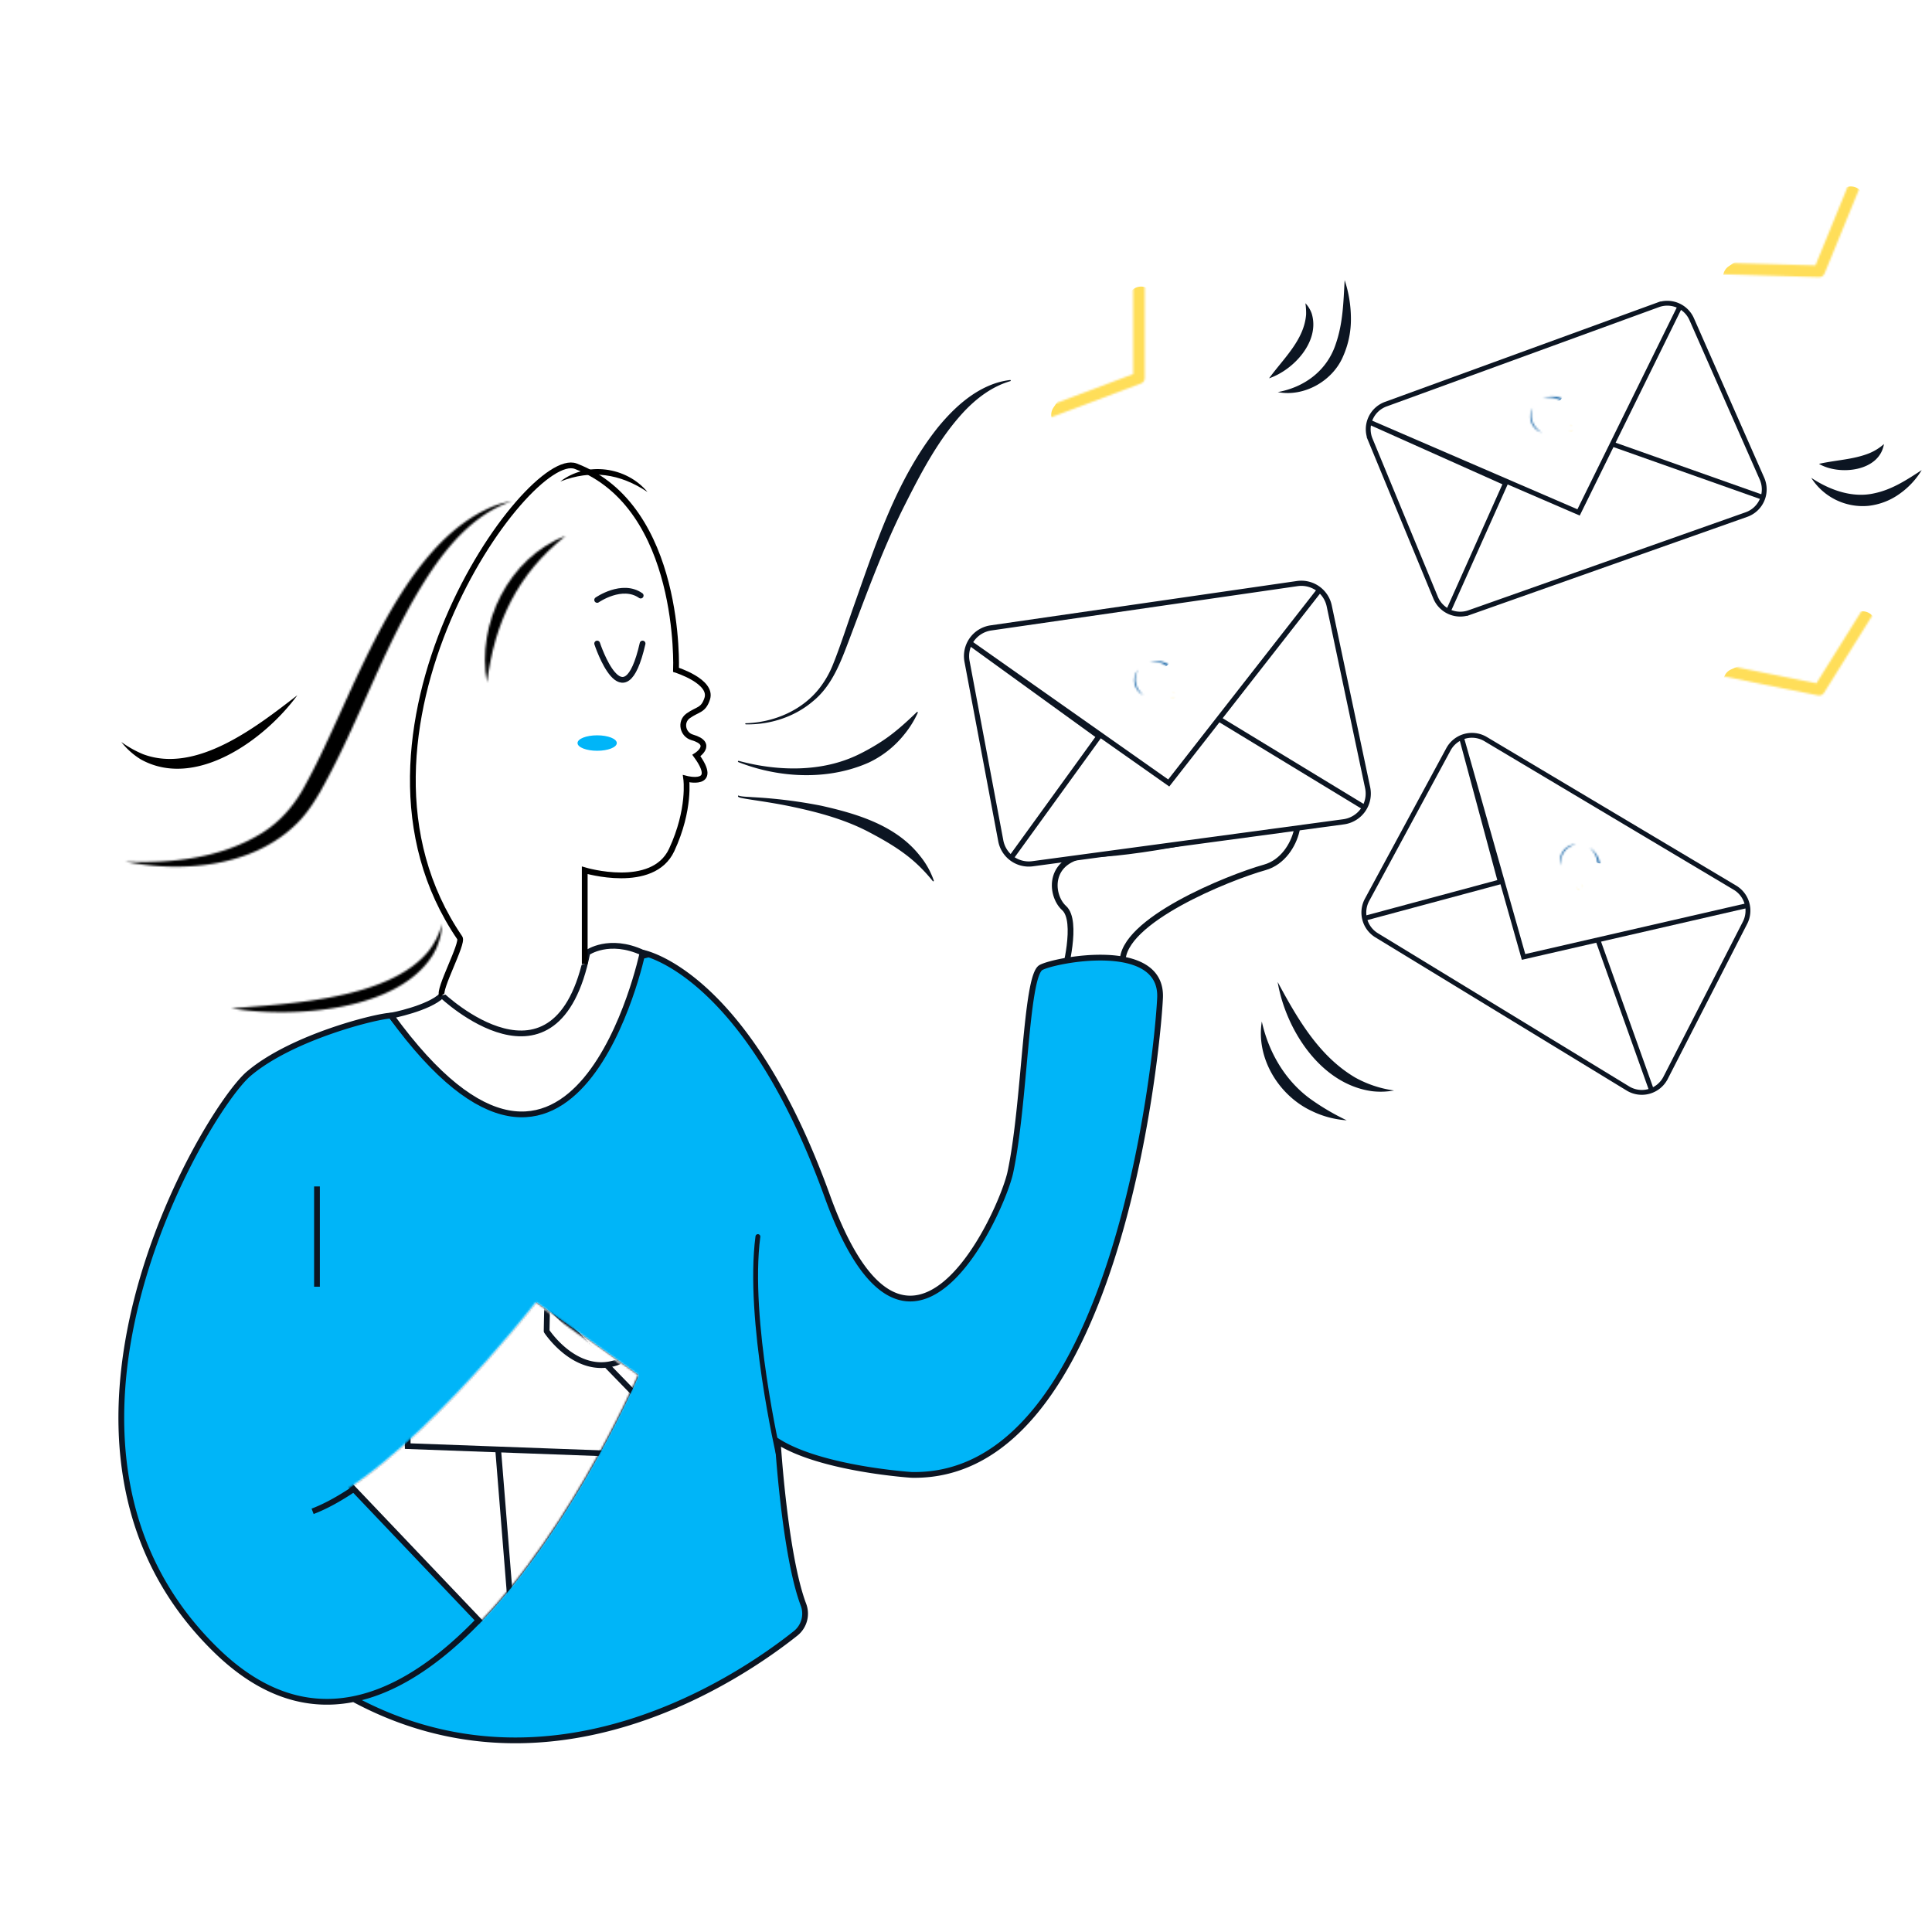 <svg xmlns="http://www.w3.org/2000/svg" xmlns:xlink="http://www.w3.org/1999/xlink" viewBox="0 0 1000 1000"><defs><style>.cls-1,.cls-18,.cls-2,.cls-24,.cls-4,.cls-9{fill:none;}.cls-1,.cls-10,.cls-11,.cls-12,.cls-18,.cls-2,.cls-20,.cls-24,.cls-4,.cls-5,.cls-8,.cls-9{stroke:#0c1522;}.cls-1,.cls-18,.cls-2,.cls-20,.cls-24,.cls-4{stroke-linecap:round;}.cls-1,.cls-2,.cls-20,.cls-4{stroke-linejoin:round;}.cls-1,.cls-2,.cls-4{stroke-width:5.96px;}.cls-1{filter:url(#luminosity-noclip);}.cls-2{filter:url(#luminosity-noclip-2);}.cls-10,.cls-11,.cls-12,.cls-20,.cls-21,.cls-3,.cls-7{fill:#fff;}.cls-4{filter:url(#luminosity-noclip-3);}.cls-10,.cls-11,.cls-12,.cls-18,.cls-21,.cls-23,.cls-24,.cls-5,.cls-7,.cls-8,.cls-9{stroke-miterlimit:10;}.cls-10,.cls-20,.cls-21,.cls-23,.cls-24,.cls-5,.cls-7,.cls-8,.cls-9{stroke-width:2.98px;}.cls-5{filter:url(#luminosity-noclip-4);}.cls-6{filter:url(#luminosity-noclip-5);}.cls-7{stroke:#0b141e;}.cls-25,.cls-8{fill:#00b5f8;}.cls-11{stroke-width:2.68px;}.cls-12{stroke-width:2.51px;}.cls-13{mask:url(#mask);}.cls-14{fill:#ffde59;}.cls-15{mask:url(#mask-2);}.cls-16{mask:url(#mask-3);}.cls-17{mask:url(#mask-4);}.cls-18{stroke-width:2.51px;}.cls-19{mask:url(#mask-5);}.cls-21,.cls-23{stroke:#000;}.cls-22{mask:url(#mask-6);}.cls-26{fill:#0c1522;}.cls-27{mask:url(#mask-7);}.cls-28{mask:url(#mask-8);}.cls-29{fill:#00569e;}.cls-30{mask:url(#mask-9);}.cls-31{mask:url(#mask-10);}.cls-32{mask:url(#mask-11);}.cls-33{mask:url(#mask-12);}.cls-34{filter:url(#luminosity-invert-noclip-6);}.cls-35{filter:url(#luminosity-invert-noclip-5);}.cls-36{filter:url(#luminosity-invert-noclip-4);}.cls-37{filter:url(#luminosity-invert-noclip-3);}.cls-38{filter:url(#luminosity-invert-noclip-2);}.cls-39{filter:url(#luminosity-invert-noclip);}.cls-40{filter:url(#luminosity-noclip-6);}</style><filter id="luminosity-noclip" x="534.08" y="131.77" width="100.49" height="111.54" filterUnits="userSpaceOnUse" color-interpolation-filters="sRGB"><feFlood flood-color="#fff" result="bg"/><feBlend in="SourceGraphic" in2="bg"/></filter><mask id="mask" x="534.08" y="131.77" width="100.49" height="111.54" maskUnits="userSpaceOnUse"><polyline class="cls-1" points="537.05 215.44 589.53 195.69 589.53 134.75"/></mask><filter id="luminosity-noclip-2" x="882.6" y="81.06" width="108.47" height="102.96" filterUnits="userSpaceOnUse" color-interpolation-filters="sRGB"><feFlood flood-color="#fff" result="bg"/><feBlend in="SourceGraphic" in2="bg"/></filter><mask id="mask-2" x="882.6" y="81.06" width="108.47" height="102.96" maskUnits="userSpaceOnUse"><polyline class="cls-2" points="885.58 138.81 941.63 140.43 964.73 84.03"/></mask><filter id="luminosity-noclip-3" x="883.65" y="302.34" width="107.31" height="94.69" filterUnits="userSpaceOnUse" color-interpolation-filters="sRGB"><feFlood flood-color="#fff" result="bg"/><feBlend in="SourceGraphic" in2="bg"/></filter><mask id="mask-3" x="883.65" y="302.34" width="107.31" height="94.69" maskUnits="userSpaceOnUse"><polyline class="cls-4" points="886.63 345.94 941.6 357 973.89 305.31"/></mask><filter id="luminosity-noclip-4" x="121.4" y="605.33" width="277.42" height="248.38" filterUnits="userSpaceOnUse" color-interpolation-filters="sRGB"><feFlood flood-color="#fff" result="bg"/><feBlend in="SourceGraphic" in2="bg"/></filter><mask id="mask-4" x="121.4" y="605.33" width="277.42" height="248.38" maskUnits="userSpaceOnUse"><path class="cls-5" d="M233.57,851.69c55.47-48.2,94.91-139.54,94.91-139.54L277.7,676s-68.84,88-116.24,106.09Z"/></mask><filter id="luminosity-noclip-5" x="279.14" y="550.46" width="92.54" height="180.66" filterUnits="userSpaceOnUse" color-interpolation-filters="sRGB"><feFlood flood-color="#fff" result="bg"/><feBlend in="SourceGraphic" in2="bg"/></filter><mask id="mask-5" x="279.14" y="550.46" width="92.54" height="180.66" maskUnits="userSpaceOnUse"><path class="cls-6" d="M281.38,677.52l48.53,35-21.44,18.62S269.53,702.91,281.38,677.52Z"/></mask><filter id="luminosity-noclip-6" x="10.89" y="229.38" width="323.21" height="327.91" filterUnits="userSpaceOnUse" color-interpolation-filters="sRGB"><feFlood flood-color="#fff" result="bg"/><feBlend in="SourceGraphic" in2="bg"/></filter><mask id="mask-6" x="10.89" y="229.38" width="323.21" height="327.91" maskUnits="userSpaceOnUse"><g class="cls-40"><path d="M64.76,446c24,1,49.5-1.82,70.29-14.5,10.19-6.18,17.8-15.21,23.24-25.7,24.48-44.26,47.38-123.92,97.58-143.94a53.74,53.74,0,0,1,9-2.45,63.22,63.22,0,0,0-16.25,8.5c-9.86,7.17-17.79,16.55-24.66,26.55-24.29,35.8-37,77.81-58.33,115.53-3.23,5.52-6.89,11.13-11.46,15.73C131.42,448.76,95,451.9,64.76,446Z"/><path d="M119.68,521.94c30.37-2.44,82-4.77,102.2-29.75a39.35,39.35,0,0,0,6.89-13.89,33.18,33.18,0,0,1-4.47,15.52c-18.11,29.95-73.39,33.21-104.62,28.12Z"/><path d="M252.1,353.24c-5.63-30.29,11.3-64.71,40.62-75.82-24.84,19.58-36.78,44.77-40.62,75.82Z"/></g></mask><filter id="luminosity-invert-noclip" x="604.72" y="357.8" width="4.11" height="4.11" filterUnits="userSpaceOnUse" color-interpolation-filters="sRGB"><feColorMatrix values="-1 0 0 0 1 0 -1 0 0 1 0 0 -1 0 1 0 0 0 1 0" result="invert"/><feFlood flood-color="#fff" result="bg"/><feBlend in="invert" in2="bg"/></filter><mask id="mask-7" x="604.72" y="357.8" width="4.11" height="4.11" maskUnits="userSpaceOnUse"><g class="cls-39"><path class="cls-3" d="M605.71,361.19a2.19,2.19,0,0,0,2.64-.4,1.78,1.78,0,0,1-2.64.4Z"/><path class="cls-3" d="M607.92,358.63a1.54,1.54,0,0,0-1.38-.57,1.62,1.62,0,0,1,1.5.46c.09.07,0,.2-.12.11Z"/></g></mask><filter id="luminosity-invert-noclip-2" x="585.28" y="340.02" width="20.67" height="23.55" filterUnits="userSpaceOnUse" color-interpolation-filters="sRGB"><feColorMatrix values="-1 0 0 0 1 0 -1 0 0 1 0 0 -1 0 1 0 0 0 1 0" result="invert"/><feFlood flood-color="#fff" result="bg"/><feBlend in="invert" in2="bg"/></filter><mask id="mask-8" x="585.28" y="340.02" width="20.67" height="23.55" maskUnits="userSpaceOnUse"><g class="cls-38"><path class="cls-3" d="M605,345.83c-2.44-2.74-6.44-3.76-10-3.34a12.9,12.9,0,0,1,8.48.78,9.61,9.61,0,0,1,2.54,1.67l-1,.89Z"/><path class="cls-3" d="M592.05,359.93a8.66,8.66,0,0,1-4-11.71c.31-.57.66-1.12,1-1.65-.22.61-.5,1.17-.7,1.77-1.73,4.22.1,8.93,3.66,11.59Z"/></g></mask><filter id="luminosity-invert-noclip-3" x="810.69" y="219.64" width="4.11" height="4.11" filterUnits="userSpaceOnUse" color-interpolation-filters="sRGB"><feColorMatrix values="-1 0 0 0 1 0 -1 0 0 1 0 0 -1 0 1 0 0 0 1 0" result="invert"/><feFlood flood-color="#fff" result="bg"/><feBlend in="invert" in2="bg"/></filter><mask id="mask-9" x="810.69" y="219.64" width="4.11" height="4.11" maskUnits="userSpaceOnUse"><g class="cls-37"><path class="cls-3" d="M811.87,223.17a2.22,2.22,0,0,0,2.57-.78,1.8,1.8,0,0,1-2.57.78Z"/><path class="cls-3" d="M813.7,220.32a1.61,1.61,0,0,0-1.46-.37,1.66,1.66,0,0,1,1.56.24.07.07,0,0,1,0,.11.08.08,0,0,1-.12,0Z"/></g></mask><filter id="luminosity-invert-noclip-4" x="790.18" y="203.36" width="19.76" height="23.53" filterUnits="userSpaceOnUse" color-interpolation-filters="sRGB"><feColorMatrix values="-1 0 0 0 1 0 -1 0 0 1 0 0 -1 0 1 0 0 0 1 0" result="invert"/><feFlood flood-color="#fff" result="bg"/><feBlend in="invert" in2="bg"/></filter><mask id="mask-10" x="790.18" y="203.36" width="19.76" height="23.53" maskUnits="userSpaceOnUse"><g class="cls-36"><path class="cls-3" d="M808.9,208.08c-2.81-2.35-6.92-2.77-10.4-1.84a12.89,12.89,0,0,1,8.51-.46,9.51,9.51,0,0,1,2.75,1.28l-.86,1Z"/><path class="cls-3" d="M798.18,223.91a8.66,8.66,0,0,1-5.63-11c.23-.61.49-1.2.76-1.78-.13.64-.33,1.24-.44,1.86-1.08,4.47,1.38,8.78,5.31,10.93Z"/></g></mask><filter id="luminosity-invert-noclip-5" x="815.54" y="456.95" width="4.11" height="4.11" filterUnits="userSpaceOnUse" color-interpolation-filters="sRGB"><feColorMatrix values="-1 0 0 0 1 0 -1 0 0 1 0 0 -1 0 1 0 0 0 1 0" result="invert"/><feFlood flood-color="#fff" result="bg"/><feBlend in="invert" in2="bg"/></filter><mask id="mask-11" x="815.54" y="456.95" width="4.11" height="4.11" maskUnits="userSpaceOnUse"><g class="cls-35"><path class="cls-3" d="M815.88,459.09a2.2,2.2,0,0,0,2.06,1.71,1.79,1.79,0,0,1-2.06-1.71Z"/><path class="cls-3" d="M819.27,459.05a1.61,1.61,0,0,0-.49-1.42,1.68,1.68,0,0,1,.65,1.43.09.09,0,0,1-.08.09.08.08,0,0,1-.08-.1Z"/></g></mask><filter id="luminosity-invert-noclip-6" x="805.39" y="434.62" width="23.57" height="23.22" filterUnits="userSpaceOnUse" color-interpolation-filters="sRGB"><feColorMatrix values="-1 0 0 0 1 0 -1 0 0 1 0 0 -1 0 1 0 0 0 1 0" result="invert"/><feFlood flood-color="#fff" result="bg"/><feBlend in="invert" in2="bg"/></filter><mask id="mask-12" x="805.39" y="434.62" width="23.57" height="23.22" maskUnits="userSpaceOnUse"><g class="cls-34"><path class="cls-3" d="M826.86,448.33c.44-3.64-1.47-7.31-4.16-9.71a13,13,0,0,1,5.06,6.86,9.81,9.81,0,0,1,.43,3l-1.33-.15Z"/><path class="cls-3" d="M807.75,448a8.65,8.65,0,0,1,6.12-10.74c.63-.15,1.27-.25,1.9-.34-.6.24-1.21.4-1.79.65-4.33,1.55-6.59,6-6.23,10.43Z"/></g></mask></defs><g id="trazados"><g id="Mano_2" data-name="Mano 2"><path class="cls-7" d="M550.78,503.88s7.53-27.08,0-33.86-9-27.08,15.8-27.83,87.28-12.79,98.56-21.07,8.28,22.57-10.53,27.84-74.27,27.67-73.52,49"/></g><g id="Buzo"><path class="cls-8" d="M161.81,782.26c47.4-18.06,116.24-106.09,116.24-106.09l50.79,36.12S221.62,960.57,112.16,854.48s-6-279.5,16.55-298.69,67-30.09,73.73-30.09c0,0,81.25,111.6,130.16-32.6,0,0,53.42,9.28,95.55,125.89s90.5,7.91,94.8-12.17c7.61-35.6,7.9-101.34,15.8-106,6.53-3.81,63.2-15.05,61.69,15.8s-23.32,249-128.65,246.78c0,0-46.65-3-69.22-17.31,0,0,3.55,58.65,13.29,84.48a13.06,13.06,0,0,1-4.06,14.86c-28.15,22.4-125.84,89.34-228.75,34"/><line class="cls-9" x1="164.07" y1="614.1" x2="164.07" y2="666"/><path id="cuello_buzo" data-name="cuello buzo" class="cls-10" d="M202.44,525.7s19.56-3.76,26.33-10.53c0,0,59.44,56.67,75.24-22.07,0,0,11.19-8,28.59,0C332.6,493.1,298,657.36,202.44,525.7Z"/></g><g id="Cartas"><path class="cls-11" d="M695.42,425.37,534.5,447.07A14.74,14.74,0,0,1,518,435.19l-17.47-92.87A14.75,14.75,0,0,1,512.94,325l158.5-22.94A14.76,14.76,0,0,1,688,313.6l19.89,94.11A14.75,14.75,0,0,1,695.42,425.37Z"/><polyline class="cls-11" points="523.36 443.98 568.82 381.16 501.99 332.8 604.94 405.27 683.02 305.35"/><line class="cls-11" x1="706.3" y1="417.98" x2="630.85" y2="372.11"/><path class="cls-12" d="M842.58,563.38l-130-79.25a13.81,13.81,0,0,1-5-18.37l42.13-77.91a13.83,13.83,0,0,1,19.24-5.3L898,459.46a13.82,13.82,0,0,1,5.22,18.17l-41.11,80.25A13.82,13.82,0,0,1,842.58,563.38Z"/><polyline class="cls-12" points="706.35 475.31 776.54 456.43 756.46 381.76 788.59 495.31 904.44 468.69"/><line class="cls-12" x1="854.87" y1="564.43" x2="827.04" y2="486.48"/><path class="cls-12" d="M903.94,266.34l-143.5,50.74a13.81,13.81,0,0,1-17.38-7.75l-33.82-81.87a13.82,13.82,0,0,1,8-18.25l141-51.42a13.81,13.81,0,0,1,17.38,7.42L912,247.75A13.82,13.82,0,0,1,903.94,266.34Z"/><polyline class="cls-12" points="749.63 316.38 779.31 250.03 708.73 218.46 817.07 265.23 869.57 158.59"/><line class="cls-12" x1="912.51" y1="257.48" x2="834.49" y2="229.85"/><g class="cls-13"><path class="cls-14" d="M633.42,180.24l-41,60.19a6.62,6.62,0,0,1-8.9,1.92l-36.22-22a6.62,6.62,0,0,1-2.07-9.32l39.87-59.75a6.62,6.62,0,0,1,8.81-2.06l37.35,21.58A6.61,6.61,0,0,1,633.42,180.24Z"/></g><g class="cls-15"><path class="cls-14" d="M988.1,142.76l-60.76,40.16a6.62,6.62,0,0,1-9-1.59l-25.17-34.1a6.62,6.62,0,0,1,1.63-9.41l59.53-40.18a6.62,6.62,0,0,1,8.93,1.43l26.39,34.13A6.6,6.6,0,0,1,988.1,142.76Z"/></g><g class="cls-16"><path class="cls-14" d="M987,367.15l-66.67,29.31a6.61,6.61,0,0,1-8.57-3.08l-19-37.86a6.61,6.61,0,0,1,3.19-9L961.38,317a6.62,6.62,0,0,1,8.56,2.92L990.19,358A6.62,6.62,0,0,1,987,367.15Z"/></g><g class="cls-17"><path class="cls-10" d="M304.29,838.09,170.19,717a16.4,16.4,0,0,1-1.74-22.52l66.33-81.59a16.42,16.42,0,0,1,23.61-1.94L391.8,729.09a16.39,16.39,0,0,1,2.08,22.34L328.24,836A16.41,16.41,0,0,1,304.29,838.09Z"/><polyline class="cls-10" points="164.8 705.31 250.84 698.77 243.89 607.24 256.32 746.78 397.33 741.29"/><line class="cls-10" x1="318.39" y1="842.02" x2="303.11" y2="744.96"/><path class="cls-10" d="M252,843.19,127.41,712.28a16.41,16.41,0,0,1,0-22.59l72.32-76.33a16.39,16.39,0,0,1,23.68-.14l124.09,127.9a16.42,16.42,0,0,1,.39,22.44L276,842.89A16.41,16.41,0,0,1,252,843.19Z"/><polyline class="cls-10" points="122.92 700.23 209.21 700.23 209.21 608.43 211.04 748.51 352.06 753.71"/><line class="cls-10" x1="265.71" y1="848.17" x2="257.84" y2="750.24"/></g><path class="cls-18" d="M403.11,753.71s-16.47-70.65-10.82-113.66"/></g><g id="Manos"><g class="cls-19"><path id="mano" class="cls-20" d="M282.94,689c0-2.25,1.51-92.54,7.53-91s9,45.89,12,37.62S324.63,549,331.62,552s-7.3,57.18-7.3,57.18,17.33-51.4,26-48.53c4.51,1.51-10.91,67.53-10.91,67.53s20.95-51,27-45.71c4.77,4.17-9.94,34.43-12.88,48a1.09,1.09,0,0,0,2,.84c5-7.41,8-24.51,14.35-20.2,4.62,3.14-29.76,87.16-50.77,94.16S282.94,689,282.94,689Z"/></g></g><g id="Cabeza"><path id="Cara" class="cls-21" d="M302.66,499V450.46s35.21,10.54,45-10.53,7.52-36.87,7.52-36.87,17.3,4.52,5.27-12c0,0,9.53-6-2.16-9.4-4.95-1.45-6.35-8-2.19-11.07l.18-.13c4.92-3.48,7.73-2.62,9.76-8.75,3-9-16.13-15-16.13-15S353.32,262.5,298,241.31c-24.7-9.47-131.59,139.34-60,244.14,1.9,2.78-11.4,27-9.22,29.72"/><g id="pelo"><g class="cls-22"><path class="cls-23" d="M332.6,264.63S237.8,160.8,170.09,317.29s-90.29,36.87-146,116.62S128.71,555.79,128.71,555.79s81.63-1.5,111.35-40.62c21.21-27.93,30.44-57.73,36.11-127.15,3.38-41.3-2.18-58.69,7.94-68.47S331.85,290.21,332.6,264.63Z"/></g><path d="M153.91,359.85C137.29,382.59,101.35,409,72.78,393a38.53,38.53,0,0,1-10-8.95,55.82,55.82,0,0,0,11.28,6.32C101.65,400.74,133,376,153.91,359.85Z"/><path d="M290,249.24c13.62-10.54,34.27-7.72,45.14,5.42-14.18-9.54-29.09-11.73-45.14-5.42Z"/></g><path class="cls-24" d="M309.09,333.09s13.85,42.29,23.51,0"/><path class="cls-24" d="M309.09,310.52s12.91-9,22.53-2.25"/><ellipse class="cls-25" cx="309.09" cy="384.6" rx="10.16" ry="4"/></g><g id="Detalles"><path class="cls-26" d="M386,374.35c14.53-.39,29.33-6.68,38.3-18.34a50.19,50.19,0,0,0,7.05-12.59c3.18-7.84,7.1-19.77,9.92-27.91,11.65-32.69,22.32-66.93,44.31-94.45,8-9.7,17.75-18.77,29.9-22.77a39.37,39.37,0,0,1,7.38-1.6.3.3,0,0,1,.11.58c-9.51,2.77-17.4,8.8-24,15.77-13.29,14.29-22.35,31.89-31.11,49.25-10.95,21.89-19.5,45.51-28.17,68.44-4.41,11.62-8.88,24.06-18.86,32.19-9.57,8.19-22.33,12.27-34.84,12a.3.3,0,0,1,0-.59Z"/><path class="cls-26" d="M382.36,393.82c20.1,5.43,42.93,6,61.93-3.25a106.85,106.85,0,0,0,10.75-6c7-4.34,13.23-9.94,19.51-16a.3.3,0,0,1,.43,0,.31.31,0,0,1,.06.34,50.46,50.46,0,0,1-7,11.25,51.58,51.58,0,0,1-18.32,14.52c-13.2,5.89-28.06,7.55-42.33,6a97.64,97.64,0,0,1-25.27-6.24A.31.31,0,0,1,382,394a.29.29,0,0,1,.37-.17Z"/><path class="cls-26" d="M382.55,412c0-.15,0-.1,0-.09,1.77.51,4.85.51,6.72.69A253.51,253.51,0,0,1,424.88,417c18.76,4.19,38.92,10.21,51.3,26a41.68,41.68,0,0,1,7.15,12.78.29.29,0,0,1-.19.38.3.3,0,0,1-.33-.09,81.53,81.53,0,0,0-9.67-10.19c-6.94-6.11-14.87-10.7-23-15-12.43-6.61-26.2-10.36-39.94-13.27-6.69-1.44-14.22-2.62-21-3.64-1.11-.18-4.21-.66-5.31-.91a5.74,5.74,0,0,1-1.6-.51A.49.49,0,0,1,382,412a.3.3,0,0,1,.59,0Z"/><path class="cls-26" d="M656.87,195.82c7.47-10.27,18.19-19.89,19.17-33.09a35.44,35.44,0,0,0-.36-5.78,15,15,0,0,1,3.25,5.32c4.42,14.37-9.25,29.17-22.06,33.55Z"/><path class="cls-26" d="M661.38,202.94c14.21-2.59,25.69-11.44,30.09-25.14,3.65-10.61,3.89-21.51,4.52-32.8a63.5,63.5,0,0,1,3.24,19.56,47.11,47.11,0,0,1-4.07,19.94c-5.4,12.75-20.26,21.11-33.78,18.44Z"/><path class="cls-26" d="M661.38,508.4c10.11,18.75,21.22,38.16,39.94,49.26a57.43,57.43,0,0,0,20.25,6.77,38.39,38.39,0,0,1-11.24.39c-26.66-3.52-44.74-31.7-49-56.42Z"/><path class="cls-26" d="M653.11,528.71c3.45,15.68,11.83,30.24,24.77,39.83a122.56,122.56,0,0,0,19.17,11.33,48.91,48.91,0,0,1-17.93-4.74c-17.17-7.92-29.14-27.46-26-46.42Z"/><path class="cls-26" d="M937.5,247.32c9.56,6.33,21.29,10.6,32.67,8,9.11-1.91,16.62-6.84,24.51-12a40.83,40.83,0,0,1-11.41,12.25,34,34,0,0,1-16.16,6.25,31.57,31.57,0,0,1-29.61-14.5Z"/><path class="cls-26" d="M941.49,240.09c8.86-2,17.73-2.17,26.08-5.51a27,27,0,0,0,7.55-4.73c-2.3,14.27-23.11,16.41-33.63,10.24Z"/></g></g><g id="Logos"><g class="cls-27"><circle class="cls-14" cx="606.78" cy="359.85" r="2.05"/></g><g class="cls-28"><path class="cls-29" d="M602.39,362.58l-1.85.52a12,12,0,0,1-14.71-7.73,11.8,11.8,0,0,1,19.41-12.09l-.75.8a3.28,3.28,0,0,1-3.85.64,7.93,7.93,0,0,0-11.1,9.55,8.06,8.06,0,0,0,9.89,5.13l1.91-.54a1.93,1.93,0,0,1,2.38,1.33h0A1.93,1.93,0,0,1,602.39,362.58Z"/></g><g class="cls-30"><circle class="cls-14" cx="812.74" cy="221.69" r="2.05"/></g><g class="cls-31"><path class="cls-29" d="M808.79,225l-1.75.79a12,12,0,0,1-15.68-5.51,11.81,11.81,0,0,1,17.45-14.79l-.63.9a3.28,3.28,0,0,1-3.71,1.2,7.93,7.93,0,0,0-9.6,11.06,8.07,8.07,0,0,0,10.54,3.63l1.8-.81a1.94,1.94,0,0,1,2.56,1h0A1.93,1.93,0,0,1,808.79,225Z"/></g><g class="cls-32"><circle class="cls-14" cx="817.59" cy="459.01" r="2.05"/></g><g class="cls-33"><path class="cls-29" d="M812.64,457.54l-1.62-1a12,12,0,0,1-4-16.13A11.8,11.8,0,0,1,829,446.85l-1.1,0a3.28,3.28,0,0,1-3-2.44,7.93,7.93,0,0,0-14.51-2,8.06,8.06,0,0,0,2.74,10.8l1.67,1.07a1.94,1.94,0,0,1,.59,2.67h0A1.94,1.94,0,0,1,812.64,457.54Z"/></g></g></svg>